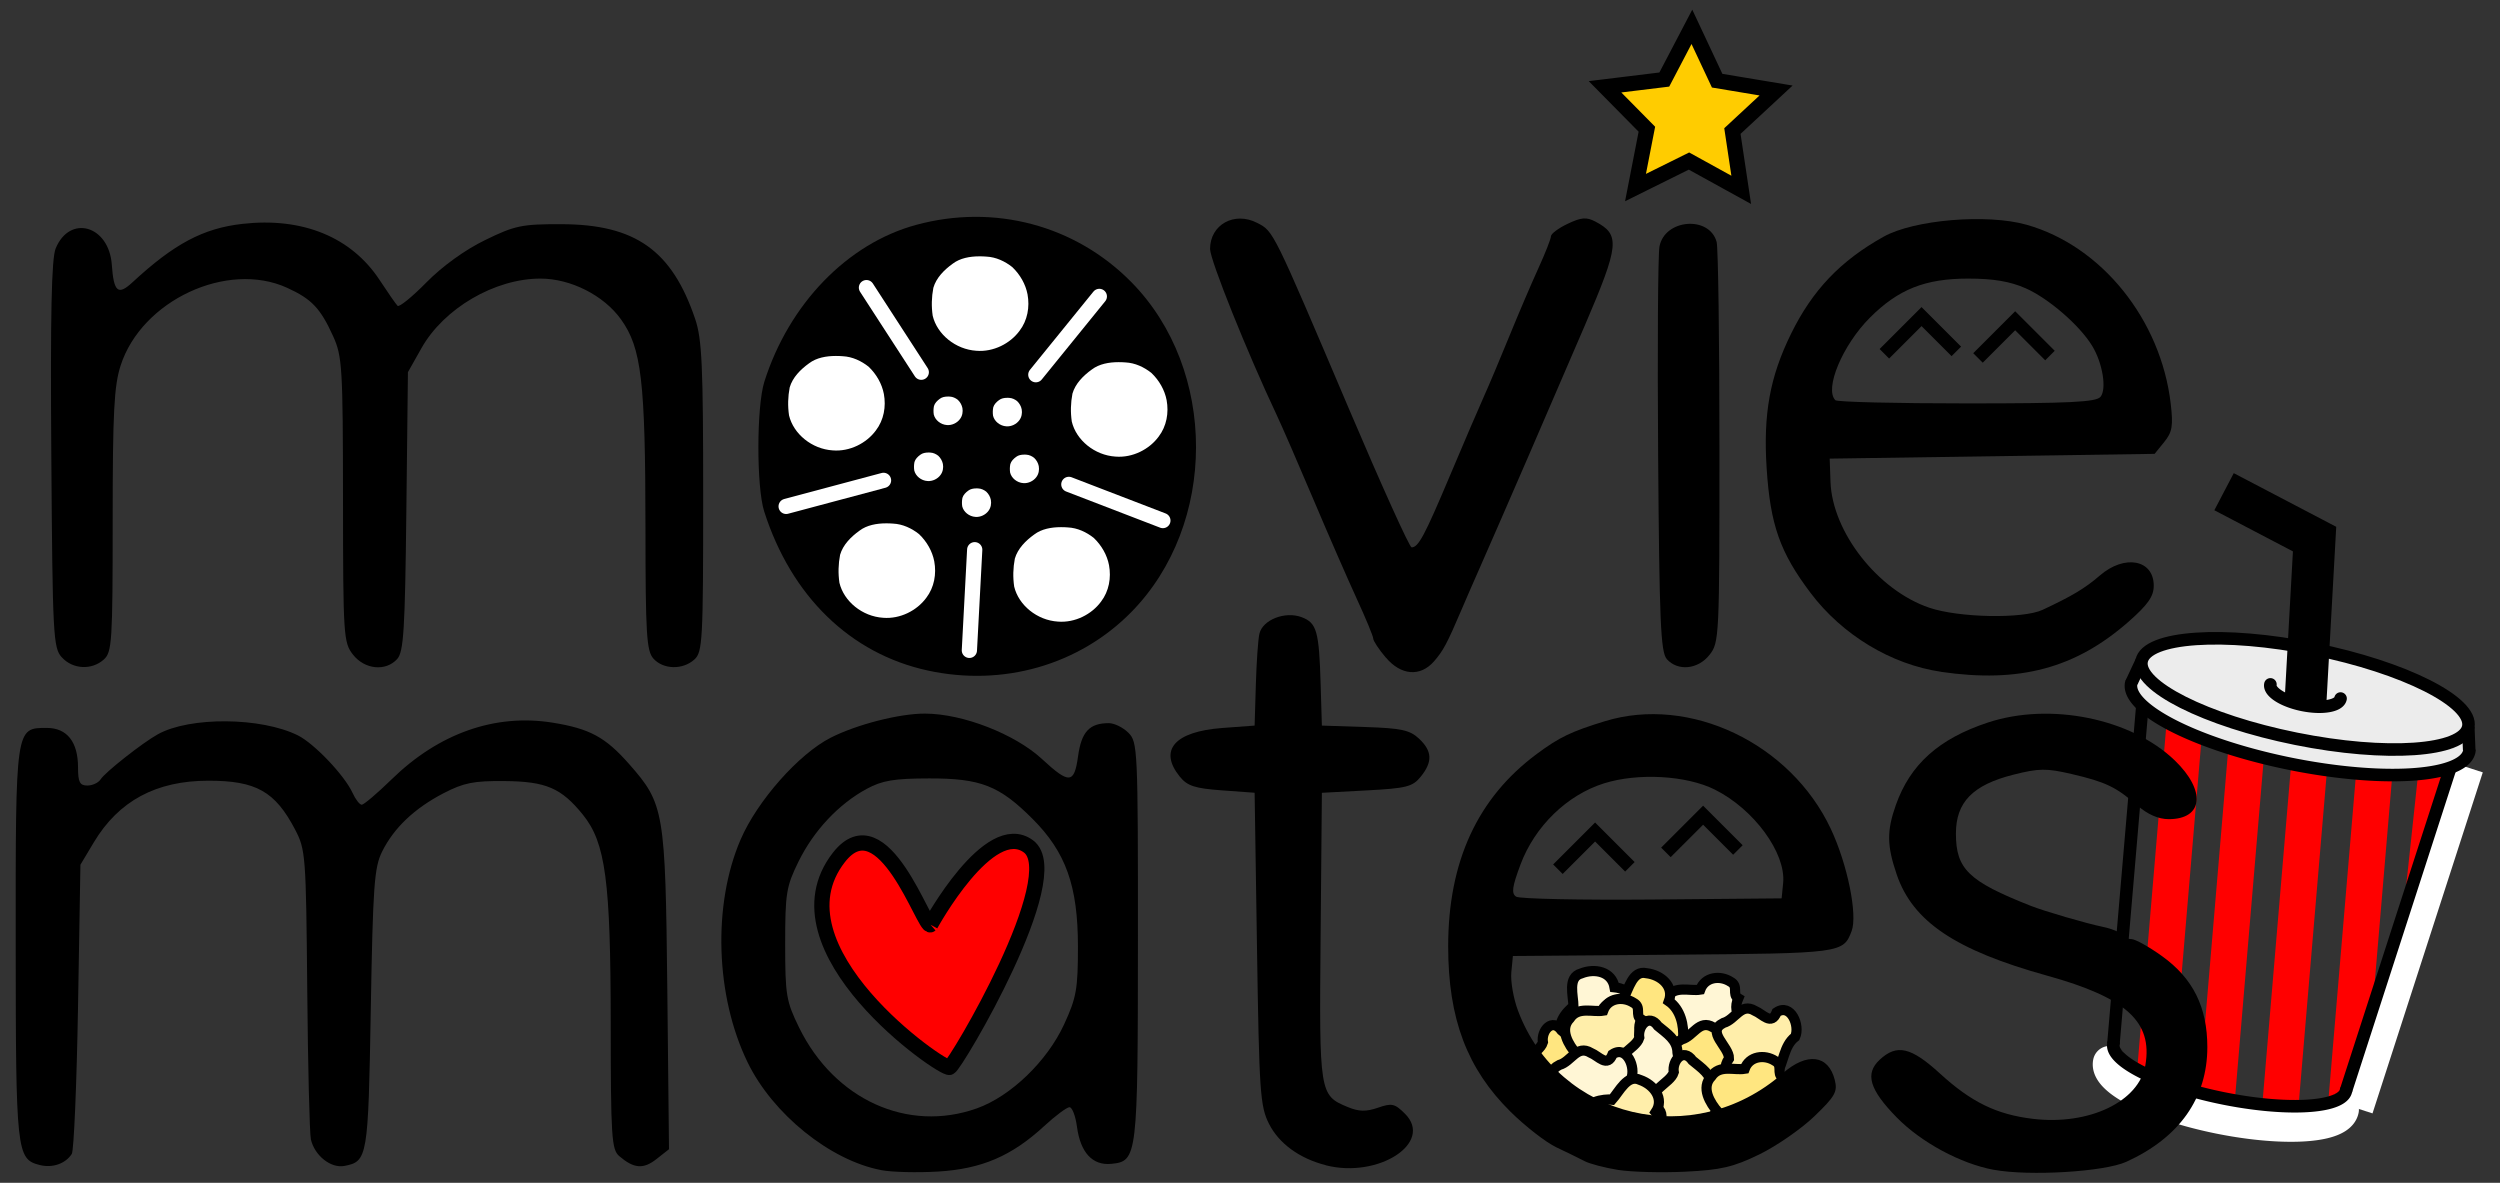 <?xml version="1.0" encoding="UTF-8" standalone="no"?>
<svg
   xmlns:dc="http://purl.org/dc/elements/1.1/"
   xmlns:cc="http://creativecommons.org/ns#"
   xmlns:rdf="http://www.w3.org/1999/02/22-rdf-syntax-ns#"
   xmlns:svg="http://www.w3.org/2000/svg"
   xmlns="http://www.w3.org/2000/svg"
   xmlns:sodipodi="http://sodipodi.sourceforge.net/DTD/sodipodi-0.dtd"
   xmlns:inkscape="http://www.inkscape.org/namespaces/inkscape"
   width="186"
   height="88"
   viewBox="0 0 49.212 23.283"
   version="1.1"
   id="svg1244"
   inkscape:version="1.0.2-2 (e86c870879, 2021-01-15)"
   sodipodi:docname="moviemates_logo_people.svg"
   inkscape:export-filename="C:\Users\orozr016\Desktop\rey\Personal\Projects\MovieMates\moviemates_logo_people.png"
   inkscape:export-xdpi="90"
   inkscape:export-ydpi="90">
  <rect x="0" y="0" width="49.212" height="23.283" fill="#333333" stroke="none"/>
  <defs
     id="defs1238" />
  <sodipodi:namedview
     id="base"
     pagecolor="#ffffff"
     bordercolor="#666666"
     borderopacity="1.0"
     inkscape:pageopacity="0.0"
     inkscape:pageshadow="2"
     inkscape:zoom="3.959798"
     inkscape:cx="91.731198"
     inkscape:cy="41.648649"
     inkscape:document-units="px"
     inkscape:current-layer="layer1"
     inkscape:document-rotation="0"
     showgrid="false"
     fit-margin-top="0"
     fit-margin-left="0"
     fit-margin-right="0"
     fit-margin-bottom="0"
     inkscape:window-width="1920"
     inkscape:window-height="1137"
     inkscape:window-x="3832"
     inkscape:window-y="-8"
     inkscape:window-maximized="1"
     units="px" />
  <g
     inkscape:label="Layer 1"
     inkscape:groupmode="layer"
     id="layer1"
     transform="translate(-94.386,-49.029)">
    <g
       id="g972"
       transform="translate(0.308,0.194)">
      <g
         id="g4386-0"
         transform="matrix(0.808,0.163,-0.163,0.808,-57.121,-120.005)">
        <path
           style="fill:none;stroke:#ff0000;stroke-width:0.865;stroke-linecap:butt;stroke-linejoin:miter;stroke-miterlimit:4;stroke-dasharray:none;stroke-opacity:1"
           d="m 280.939,170.423 0.323,3.477"
           id="path4143-2-7-5" />
        <ellipse
           style="fill:#ececec;fill-opacity:1;stroke:none;stroke-width:0.3;stroke-linecap:round;stroke-miterlimit:4;stroke-dasharray:none;stroke-opacity:1;paint-order:markers fill stroke"
           id="path4119-9-0-4-3"
           cx="277.551"
           cy="170.296"
           rx="4.018"
           ry="1.103" />
        <path
           style="fill:none;stroke:#ff0000;stroke-width:0.865;stroke-linecap:butt;stroke-linejoin:miter;stroke-miterlimit:4;stroke-dasharray:none;stroke-opacity:1"
           d="m 279.348,169.663 1.096,9.527"
           id="path4143-2-2-3-7" />
        <path
           style="fill:none;stroke:#ffffff;stroke-width:0.8;stroke-linecap:butt;stroke-linejoin:miter;stroke-miterlimit:4;stroke-dasharray:none;stroke-opacity:1"
           d="m 281.687,170.826 -0.971,8.504"
           id="path4141-4-5"
           sodipodi:nodetypes="cc" />
        <path
           style="fill:none;stroke:#ff0000;stroke-width:0.865;stroke-linecap:butt;stroke-linejoin:miter;stroke-miterlimit:4;stroke-dasharray:none;stroke-opacity:1"
           d="m 274.776,170.275 1.096,9.527"
           id="path4143-2-0" />
        <path
           style="fill:none;stroke:#ff0000;stroke-width:0.865;stroke-linecap:butt;stroke-linejoin:miter;stroke-miterlimit:4;stroke-dasharray:none;stroke-opacity:1"
           d="m 276.3,170.214 1.096,9.527"
           id="path4143-2-2-2" />
        <path
           style="fill:none;stroke:#ff0000;stroke-width:0.865;stroke-linecap:butt;stroke-linejoin:miter;stroke-miterlimit:4;stroke-dasharray:none;stroke-opacity:1"
           d="m 277.824,170.097 1.096,9.527"
           id="path4143-2-4-2" />
        <path
           style="fill:none;fill-opacity:1;stroke:#ffffff;stroke-width:0.8;stroke-linecap:round;stroke-miterlimit:4;stroke-dasharray:none;stroke-opacity:1;paint-order:markers fill stroke"
           id="path4119-3-8-2"
           sodipodi:type="arc"
           sodipodi:cx="277.55264"
           sodipodi:cy="179.42966"
           sodipodi:rx="2.8322544"
           sodipodi:ry="0.75595242"
           sodipodi:start="0"
           sodipodi:end="3.1415927"
           sodipodi:arc-type="arc"
           sodipodi:open="true"
           d="m 280.385,179.43 a 2.832,0.756 0 0 1 -1.416,0.655 2.832,0.756 0 0 1 -2.832,0 2.832,0.756 0 0 1 -1.416,-0.655" />
        <path
           style="fill:none;stroke:#000000;stroke-width:0.3;stroke-linecap:butt;stroke-linejoin:miter;stroke-miterlimit:4;stroke-dasharray:none;stroke-opacity:1"
           d="m 281.356,170.467 -0.971,8.504"
           id="path4141-1"
           sodipodi:nodetypes="cc" />
        <path
           style="fill:none;stroke:#000000;stroke-width:0.3;stroke-linecap:butt;stroke-linejoin:miter;stroke-miterlimit:4;stroke-dasharray:none;stroke-opacity:1"
           d="m 273.749,170.467 0.971,8.504"
           id="path4143-25" />
        <path
           style="fill:none;fill-opacity:1;stroke:#000000;stroke-width:0.3;stroke-linecap:round;stroke-miterlimit:4;stroke-dasharray:none;stroke-opacity:1;paint-order:markers fill stroke"
           id="path4119-3-0"
           sodipodi:type="arc"
           sodipodi:cx="277.55264"
           sodipodi:cy="178.97173"
           sodipodi:rx="2.8322544"
           sodipodi:ry="0.75595242"
           sodipodi:start="0"
           sodipodi:end="3.1415927"
           sodipodi:arc-type="arc"
           sodipodi:open="true"
           d="m 280.385,178.972 a 2.832,0.756 0 0 1 -1.416,0.655 2.832,0.756 0 0 1 -2.832,0 2.832,0.756 0 0 1 -1.416,-0.655" />
        <path
           style="fill:none;stroke:#000000;stroke-width:0.3;stroke-linecap:butt;stroke-linejoin:miter;stroke-miterlimit:4;stroke-dasharray:none;stroke-opacity:1"
           d="m 273.433,170.446 0.139,-0.571"
           id="path4307-1" />
        <path
           style="fill:none;stroke:#000000;stroke-width:0.3;stroke-linecap:butt;stroke-linejoin:miter;stroke-miterlimit:4;stroke-dasharray:none;stroke-opacity:1"
           d="m 281.669,170.446 -0.139,-0.571"
           id="path4309-2" />
        <g
           id="g4305-8">
          <path
             style="fill:#ececec;fill-opacity:1;stroke:#000000;stroke-width:0.3;stroke-linecap:round;stroke-miterlimit:4;stroke-dasharray:none;stroke-opacity:1;paint-order:markers fill stroke"
             id="path4119-9-3"
             sodipodi:type="arc"
             sodipodi:cx="277.55106"
             sodipodi:cy="170.4456"
             sodipodi:rx="4.1180634"
             sodipodi:ry="1.1341103"
             sodipodi:start="0"
             sodipodi:end="3.1415927"
             sodipodi:arc-type="arc"
             sodipodi:open="true"
             d="m 281.669,170.446 a 4.118,1.134 0 0 1 -2.059,0.982 4.118,1.134 0 0 1 -4.118,0 4.118,1.134 0 0 1 -2.059,-0.982" />
          <ellipse
             style="fill:#ececec;fill-opacity:1;stroke:#000000;stroke-width:0.3;stroke-linecap:round;stroke-miterlimit:4;stroke-dasharray:none;stroke-opacity:1;paint-order:markers fill stroke"
             id="path4119-9-0-9"
             cx="277.551"
             cy="169.875"
             rx="3.979"
             ry="1.092" />
        </g>
        <path
           style="fill:#ececec;fill-opacity:1;stroke:#000000;stroke-width:0.3;stroke-linecap:round;stroke-miterlimit:4;stroke-dasharray:none;stroke-opacity:1;paint-order:markers fill stroke"
           id="path4119-9-0-48-7"
           sodipodi:type="arc"
           sodipodi:cx="277.55106"
           sodipodi:cy="169.81529"
           sodipodi:rx="0.85489148"
           sodipodi:ry="0.32878691"
           sodipodi:start="0"
           sodipodi:end="3.1415927"
           sodipodi:arc-type="arc"
           sodipodi:open="true"
           d="m 278.406,169.815 a 0.855,0.329 0 0 1 -0.427,0.285 0.855,0.329 0 0 1 -0.855,0 0.855,0.329 0 0 1 -0.427,-0.285" />
        <path
           style="fill:none;stroke:#000000;stroke-width:1;stroke-linecap:butt;stroke-linejoin:miter;stroke-miterlimit:4;stroke-dasharray:none;stroke-opacity:1"
           d="m 277.604,170.075 -0.559,-3.87 -2.343,-0.682"
           id="path4366-0"
           sodipodi:nodetypes="ccc" />
      </g>
      <g
         id="g3919"
         transform="translate(-163.488,-43.967)">
        <path
           id="path3553-3-1"
           style="fill:#fff6d5;fill-opacity:1;stroke:#000000;stroke-width:0.2;stroke-linecap:round;stroke-miterlimit:4;stroke-dasharray:none;stroke-opacity:1;paint-order:markers fill stroke"
           d="m 289.871,113.066 c -0.217,0.13 -0.503,0.314 -0.747,0.143 -0.173,-0.275 -0.458,0.078 -0.679,-0.076 -0.347,-0.064 -0.024,-0.446 0.095,-0.518 -0.003,-0.215 -0.12,-0.577 0.149,-0.65 0.269,-0.109 0.606,-0.039 0.659,0.271 0.279,0.029 0.498,0.265 0.615,0.518 0.055,0.099 0.043,0.284 -0.091,0.313 z" />
        <path
           id="path3555-9-0"
           style="fill:#fff6d5;fill-opacity:1;stroke:#000000;stroke-width:0.2;stroke-linecap:round;stroke-miterlimit:4;stroke-dasharray:none;stroke-opacity:1;paint-order:markers fill stroke"
           d="m 290.538,113.812 c -0.15,-0.021 -0.459,-0.119 -0.24,-0.288 -0.021,-0.179 0.131,-0.374 0.215,-0.383 -0.16,-0.186 -0.346,-0.487 -0.135,-0.706 0.16,-0.242 0.451,-0.117 0.657,-0.152 0.09,-0.251 0.391,-0.289 0.597,-0.155 0.164,0.087 0.022,0.249 0.151,0.326 -0.07,0.163 -0.042,0.293 0.062,0.422 -0.047,0.135 -0.074,0.314 -0.151,0.404 -0.221,0.114 -0.492,-0.132 -0.677,0.09 0.007,0.262 -0.204,0.479 -0.479,0.441 z" />
        <path
           id="path3553-9-7-4"
           style="fill:#ffe680;fill-opacity:1;stroke:#000000;stroke-width:0.2;stroke-linecap:round;stroke-miterlimit:4;stroke-dasharray:none;stroke-opacity:1;paint-order:markers fill stroke"
           d="m 290.461,113.489 c -0.252,0.008 -0.592,0.035 -0.724,-0.233 -0.015,-0.325 -0.436,-0.151 -0.554,-0.393 -0.271,-0.227 0.202,-0.399 0.34,-0.407 0.105,-0.189 0.182,-0.56 0.452,-0.497 0.288,0.033 0.551,0.257 0.442,0.553 0.229,0.159 0.303,0.472 0.279,0.748 -10e-4,0.114 -0.105,0.267 -0.235,0.228 z" />
        <path
           id="path3557-9-8-3"
           style="fill:#ffe680;fill-opacity:1;stroke:#000000;stroke-width:0.2;stroke-linecap:round;stroke-miterlimit:4;stroke-dasharray:none;stroke-opacity:1;paint-order:markers fill stroke"
           d="m 291.191,114.514 c -0.243,-0.087 -0.635,-0.231 -0.412,-0.55 0.004,-0.239 -0.464,-0.525 -0.109,-0.701 0.233,-0.064 0.344,-0.404 0.617,-0.239 0.161,0.065 0.326,0.297 0.43,0.03 0.278,-0.186 0.465,0.261 0.364,0.484 -0.229,0.177 -0.219,0.504 -0.372,0.737 -0.102,0.156 -0.322,0.37 -0.518,0.24 z" />
        <path
           id="path3559-2-2-6"
           style="fill:#ffe680;fill-opacity:1;stroke:#000000;stroke-width:0.2;stroke-linecap:round;stroke-miterlimit:4;stroke-dasharray:none;stroke-opacity:1;paint-order:markers fill stroke"
           d="m 287.709,114.663 c -0.198,-0.19 0.166,-0.518 -0.143,-0.669 -0.169,-0.332 0.301,-0.446 0.372,-0.675 -0.037,-0.231 0.187,-0.487 0.367,-0.231 0.176,0.148 0.383,0.271 0.385,0.527 0.026,0.205 0.186,0.267 0.34,0.333 0.11,0.25 -0.335,0.198 -0.316,0.462 -0.1,0.323 -0.512,0.207 -0.768,0.235 -0.079,10e-4 -0.159,0.006 -0.237,0.018 z" />
        <path
           id="path3555-2-5-6"
           style="fill:#ffeeaa;fill-opacity:1;stroke:#000000;stroke-width:0.2;stroke-linecap:round;stroke-miterlimit:4;stroke-dasharray:none;stroke-opacity:1;paint-order:markers fill stroke"
           d="m 288.628,114.226 c -0.15,-0.021 -0.459,-0.119 -0.24,-0.288 -0.021,-0.179 0.131,-0.374 0.215,-0.383 -0.16,-0.186 -0.346,-0.487 -0.135,-0.706 0.16,-0.242 0.451,-0.117 0.657,-0.152 0.09,-0.251 0.391,-0.289 0.597,-0.155 0.164,0.087 0.022,0.249 0.151,0.326 -0.07,0.163 -0.042,0.293 0.062,0.422 -0.047,0.135 -0.074,0.314 -0.151,0.404 -0.221,0.113 -0.492,-0.132 -0.677,0.09 0.007,0.262 -0.204,0.479 -0.479,0.442 z" />
        <path
           id="path3557-1-4-9"
           style="fill:#ffeeaa;fill-opacity:1;stroke:#000000;stroke-width:0.2;stroke-linecap:round;stroke-miterlimit:4;stroke-dasharray:none;stroke-opacity:1;paint-order:markers fill stroke"
           d="m 292.013,114.189 c -0.243,-0.087 -0.635,-0.231 -0.412,-0.55 0.004,-0.239 -0.464,-0.525 -0.109,-0.701 0.233,-0.064 0.344,-0.404 0.617,-0.239 0.161,0.066 0.326,0.297 0.43,0.03 0.278,-0.186 0.465,0.261 0.364,0.484 -0.229,0.177 -0.219,0.504 -0.372,0.737 -0.102,0.156 -0.322,0.37 -0.519,0.24 z" />
        <path
           id="path3559-8-9"
           style="fill:#fff6d5;fill-opacity:1;stroke:#000000;stroke-width:0.2;stroke-linecap:round;stroke-miterlimit:4;stroke-dasharray:none;stroke-opacity:1;paint-order:markers fill stroke"
           d="m 289.606,114.574 c -0.198,-0.19 0.166,-0.518 -0.143,-0.669 -0.169,-0.332 0.301,-0.446 0.372,-0.675 -0.037,-0.231 0.188,-0.487 0.367,-0.231 0.176,0.148 0.383,0.271 0.385,0.527 0.026,0.205 0.186,0.267 0.34,0.333 0.109,0.25 -0.335,0.198 -0.316,0.462 -0.1,0.323 -0.512,0.208 -0.768,0.235 -0.079,10e-4 -0.159,0.006 -0.237,0.018 z" />
        <path
           id="path3559-3-4-6"
           style="fill:#ffeeaa;fill-opacity:1;stroke:#000000;stroke-width:0.2;stroke-linecap:round;stroke-miterlimit:4;stroke-dasharray:none;stroke-opacity:1;paint-order:markers fill stroke"
           d="m 290.285,115.253 c -0.198,-0.19 0.166,-0.518 -0.143,-0.669 -0.169,-0.332 0.301,-0.446 0.372,-0.675 -0.037,-0.231 0.187,-0.487 0.367,-0.231 0.176,0.148 0.383,0.271 0.385,0.527 0.026,0.205 0.186,0.267 0.34,0.333 0.109,0.25 -0.335,0.198 -0.316,0.462 -0.1,0.323 -0.512,0.207 -0.768,0.235 -0.079,10e-4 -0.159,0.006 -0.237,0.018 z" />
        <path
           id="path3557-2-8"
           style="fill:#fff6d5;fill-opacity:1;stroke:#000000;stroke-width:0.2;stroke-linecap:round;stroke-miterlimit:4;stroke-dasharray:none;stroke-opacity:1;paint-order:markers fill stroke"
           d="m 288.783,115.016 c -0.243,-0.087 -0.635,-0.231 -0.412,-0.55 0.004,-0.239 -0.464,-0.525 -0.109,-0.701 0.233,-0.064 0.344,-0.404 0.617,-0.239 0.161,0.065 0.326,0.297 0.43,0.03 0.278,-0.186 0.465,0.261 0.364,0.484 -0.229,0.177 -0.219,0.504 -0.372,0.737 -0.102,0.156 -0.322,0.37 -0.519,0.24 z" />
        <path
           id="path3553-0-3-2"
           style="fill:#ffeeaa;fill-opacity:1;stroke:#000000;stroke-width:0.2;stroke-linecap:round;stroke-miterlimit:4;stroke-dasharray:none;stroke-opacity:1;paint-order:markers fill stroke"
           d="m 289.985,115.657 c -0.247,-0.046 -0.585,-0.092 -0.655,-0.382 0.057,-0.321 -0.392,-0.24 -0.453,-0.502 -0.214,-0.281 0.285,-0.345 0.422,-0.325 0.145,-0.162 0.3,-0.507 0.551,-0.388 0.273,0.094 0.483,0.37 0.308,0.634 0.189,0.205 0.192,0.527 0.107,0.791 -0.027,0.111 -0.161,0.238 -0.279,0.172 z" />
        <path
           id="path3555-6-3-3"
           style="fill:#ffe680;fill-opacity:1;stroke:#000000;stroke-width:0.2;stroke-linecap:round;stroke-miterlimit:4;stroke-dasharray:none;stroke-opacity:1;paint-order:markers fill stroke"
           d="m 291.413,115.37 c -0.15,-0.021 -0.459,-0.119 -0.24,-0.288 -0.021,-0.179 0.131,-0.374 0.215,-0.383 -0.16,-0.186 -0.346,-0.487 -0.135,-0.706 0.16,-0.242 0.451,-0.117 0.657,-0.152 0.09,-0.251 0.391,-0.289 0.597,-0.155 0.164,0.087 0.022,0.249 0.151,0.326 -0.07,0.163 -0.042,0.293 0.062,0.422 -0.047,0.135 -0.074,0.314 -0.151,0.404 -0.221,0.114 -0.492,-0.132 -0.677,0.09 0.007,0.262 -0.204,0.479 -0.479,0.442 z" />
      </g>
      <path
         style="fill:none;stroke:#000000;stroke-width:0.265px;stroke-linecap:butt;stroke-linejoin:miter;stroke-opacity:1"
         d="m 131.171,55.799 0.732,-0.732 0.685,0.685"
         id="path3921" />
      <path
         style="fill:none;stroke:#000000;stroke-width:0.265px;stroke-linecap:butt;stroke-linejoin:miter;stroke-opacity:1"
         d="m 133.014,55.881 0.732,-0.732 0.685,0.685"
         id="path3921-9" />
      <path
         style="fill:none;stroke:#000000;stroke-width:0.265px;stroke-linecap:butt;stroke-linejoin:miter;stroke-opacity:1"
         d="m 124.745,65.945 0.732,-0.732 0.685,0.685"
         id="path3921-2" />
      <path
         style="fill:none;stroke:#000000;stroke-width:0.265px;stroke-linecap:butt;stroke-linejoin:miter;stroke-opacity:1"
         d="m 126.871,65.614 0.732,-0.732 0.685,0.685"
         id="path3921-3" />
      <g
         id="g2909-4-6"
         transform="translate(-163.346,17.712)">
        <path
           style="fill:#000000;stroke:none;stroke-width:2.54;stroke-dasharray:2.54, 5.08;paint-order:markers fill stroke"
           d="m 258.641,44.063 c -0.17,-0.187 -0.182,-0.415 -0.207,-3.989 -0.02,-2.768 0.004,-3.863 0.086,-4.061 0.28,-0.675 1.05,-0.451 1.105,0.321 0.038,0.539 0.122,0.61 0.406,0.347 0.82,-0.759 1.391,-1.063 2.163,-1.151 1.185,-0.135 2.147,0.259 2.704,1.107 0.162,0.247 0.32,0.474 0.352,0.506 0.032,0.032 0.288,-0.176 0.569,-0.462 0.314,-0.319 0.76,-0.641 1.156,-0.833 0.586,-0.286 0.721,-0.314 1.499,-0.312 1.457,0.003 2.178,0.515 2.635,1.868 0.134,0.396 0.157,0.921 0.157,3.505 0,2.825 -0.012,3.051 -0.173,3.196 -0.228,0.207 -0.61,0.199 -0.805,-0.016 -0.137,-0.151 -0.157,-0.474 -0.158,-2.575 -0.002,-2.9 -0.078,-3.542 -0.483,-4.106 -0.339,-0.472 -0.99,-0.801 -1.585,-0.801 -0.899,0 -1.901,0.586 -2.342,1.37 l -0.266,0.472 -0.031,2.74 c -0.026,2.332 -0.053,2.765 -0.18,2.906 -0.224,0.249 -0.638,0.209 -0.869,-0.084 -0.188,-0.239 -0.196,-0.361 -0.198,-3.047 -0.002,-2.609 -0.015,-2.827 -0.194,-3.222 -0.251,-0.552 -0.423,-0.734 -0.907,-0.954 -1.178,-0.537 -2.863,0.25 -3.276,1.529 -0.13,0.403 -0.157,0.92 -0.157,3.058 0,2.373 -0.013,2.585 -0.173,2.729 -0.238,0.215 -0.613,0.196 -0.828,-0.042 z"
           id="path2121-0-5-8-1-3" />
        <path
           style="fill:#000000;stroke:none;stroke-width:2.54;stroke-dasharray:2.54, 5.08;paint-order:markers fill stroke"
           d="m 284.701,44.065 c -0.135,-0.16 -0.245,-0.327 -0.245,-0.371 0,-0.044 -0.144,-0.392 -0.319,-0.772 -0.175,-0.381 -0.562,-1.266 -0.859,-1.968 -0.297,-0.702 -0.621,-1.446 -0.719,-1.654 -0.581,-1.23 -1.315,-3.058 -1.315,-3.276 0,-0.48 0.479,-0.745 0.928,-0.513 0.324,0.167 0.303,0.126 1.81,3.67 0.635,1.494 1.188,2.717 1.229,2.717 0.134,0 0.254,-0.224 0.757,-1.417 0.274,-0.65 0.575,-1.351 0.669,-1.559 0.094,-0.208 0.318,-0.739 0.498,-1.181 0.18,-0.442 0.438,-1.045 0.573,-1.34 0.135,-0.296 0.246,-0.578 0.246,-0.627 0,-0.049 0.148,-0.16 0.33,-0.246 0.267,-0.127 0.37,-0.135 0.543,-0.044 0.494,0.26 0.475,0.456 -0.203,2.039 -0.55,1.285 -1.69,3.916 -2.087,4.814 -0.112,0.253 -0.267,0.608 -0.344,0.79 -0.285,0.668 -0.36,0.807 -0.542,1.016 -0.27,0.308 -0.65,0.277 -0.948,-0.078 z"
           id="path2125-6-2-0-0-3" />
        <path
           style="fill:#000000;stroke:none;stroke-width:2.54;stroke-dasharray:2.54, 5.08;paint-order:markers fill stroke"
           d="m 290.234,44.095 c -0.12,-0.135 -0.146,-0.747 -0.17,-3.989 -0.015,-2.106 -0.004,-3.964 0.026,-4.128 0.1,-0.545 0.985,-0.617 1.126,-0.091 0.03,0.111 0.055,1.928 0.055,4.039 10e-4,3.741 -0.004,3.844 -0.195,4.087 -0.227,0.289 -0.626,0.328 -0.844,0.082 z"
           id="path2127-7-8-8-8-5" />
        <path
           style="fill:#000000;stroke:none;stroke-width:2.54;stroke-dasharray:2.54, 5.08;paint-order:markers fill stroke"
           d="m 295.633,44.347 c -0.982,-0.144 -1.944,-0.725 -2.568,-1.552 -0.602,-0.798 -0.793,-1.339 -0.865,-2.455 -0.069,-1.069 0.064,-1.799 0.48,-2.646 0.422,-0.86 0.974,-1.439 1.823,-1.912 0.6,-0.335 2.036,-0.455 2.814,-0.235 1.475,0.416 2.643,1.866 2.837,3.521 0.051,0.439 0.031,0.56 -0.128,0.756 l -0.189,0.233 -3.198,0.047 -3.198,0.047 0.016,0.456 c 0.035,0.989 0.931,2.134 1.942,2.478 0.583,0.199 1.846,0.223 2.232,0.043 0.582,-0.272 0.836,-0.424 1.129,-0.677 0.488,-0.421 1.06,-0.312 1.06,0.201 0,0.211 -0.113,0.372 -0.496,0.709 -1.045,0.918 -2.149,1.213 -3.692,0.987 z m 3.138,-5.411 c 0.127,-0.153 0.043,-0.668 -0.164,-1.006 -0.248,-0.406 -0.858,-0.933 -1.308,-1.132 -0.306,-0.135 -0.634,-0.191 -1.133,-0.191 -0.846,0 -1.374,0.21 -1.933,0.769 -0.539,0.539 -0.901,1.404 -0.68,1.625 0.035,0.035 1.199,0.063 2.587,0.063 2.01,0 2.546,-0.026 2.63,-0.128 z"
           id="path2131-5-2-3-0-2" />
        <g
           id="g2881-7-99">
          <path
             sodipodi:type="star"
             style="fill:#ff00ff;fill-opacity:1;stroke:none;stroke-width:1.932;stroke-dasharray:1.932, 3.863;paint-order:markers fill stroke"
             id="path2464-2-2-4-5-11"
             sodipodi:sides="5"
             sodipodi:cx="176.2056"
             sodipodi:cy="11.677674"
             sodipodi:r1="0.75495172"
             sodipodi:r2="0.37747583"
             sodipodi:arg1="0.96433675"
             sodipodi:arg2="1.5926553"
             inkscape:flatsided="false"
             inkscape:rounded="0"
             inkscape:randomized="0"
             inkscape:transform-center-x="0.0066963768"
             inkscape:transform-center-y="0.088384976"
             transform="matrix(1.064,-0.773,0.773,1.064,80.188,163.787)"
             d="m 176.636,12.298 -0.439,-0.243 -0.449,0.224 0.096,-0.492 -0.351,-0.358 0.498,-0.061 0.232,-0.445 0.212,0.454 0.494,0.083 -0.367,0.342 z" />
          <path
             sodipodi:type="star"
             style="fill:#0000ff;fill-opacity:1;stroke:none;stroke-width:2.54;stroke-dasharray:2.54, 5.08;paint-order:markers fill stroke"
             id="path2464-2-87-2-4"
             sodipodi:sides="5"
             sodipodi:cx="276.65277"
             sodipodi:cy="40.025887"
             sodipodi:r1="2.9270358"
             sodipodi:r2="1.4635178"
             sodipodi:arg1="0.96433675"
             sodipodi:arg2="1.5926553"
             inkscape:flatsided="false"
             inkscape:rounded="0"
             inkscape:randomized="0"
             inkscape:transform-center-x="-0.01977789"
             inkscape:transform-center-y="-0.26063762"
             d="m 278.321,42.431 -1.7,-0.942 -1.74,0.867 0.37,-1.908 -1.362,-1.387 1.929,-0.237 0.898,-1.724 0.822,1.761 1.917,0.321 -1.421,1.326 z" />
          <path
             sodipodi:type="star"
             style="fill:#00ff00;fill-opacity:1;stroke:none;stroke-width:2.54;stroke-dasharray:2.54, 5.08;paint-order:markers fill stroke"
             id="path2464-2-8-0-4-7"
             sodipodi:sides="5"
             sodipodi:cx="276.65277"
             sodipodi:cy="40.02589"
             sodipodi:r1="3.8367586"
             sodipodi:r2="1.9183791"
             sodipodi:arg1="0.96433675"
             sodipodi:arg2="1.5926553"
             inkscape:flatsided="false"
             inkscape:rounded="0"
             inkscape:randomized="0"
             inkscape:transform-center-x="-0.025929909"
             inkscape:transform-center-y="-0.34164295"
             d="m 278.84,43.178 -2.229,-1.235 -2.281,1.136 0.485,-2.501 -1.785,-1.818 2.529,-0.311 1.177,-2.26 1.077,2.309 2.513,0.421 -1.863,1.738 z" />
          <path
             style="fill:#000000;fill-opacity:1;stroke:none;stroke-width:2.54;stroke-dasharray:2.54, 5.08;paint-order:markers fill stroke"
             d="m 276.619,36.077 c -0.696,0.001 -1.424,0.142 -1.971,0.599 -0.639,0.508 -1.231,1.164 -1.441,1.971 -0.13,0.752 -0.152,1.529 -0.049,2.286 0.327,1.514 1.692,2.753 3.248,2.862 1.264,0.111 2.504,-0.588 3.197,-1.627 0.598,-0.862 0.764,-1.959 0.594,-2.981 -0.144,-0.831 -0.552,-1.619 -1.133,-2.228 -0.536,-0.469 -1.207,-0.821 -1.929,-0.86 -0.171,-0.016 -0.344,-0.022 -0.516,-0.021 z"
             id="path2362-4-5-5" />
          <path
             style="fill:#000000;stroke:none;stroke-width:2.54;stroke-dasharray:2.54, 5.08;paint-order:markers fill stroke"
             d="m 275.687,44.322 c -1.524,-0.331 -2.687,-1.462 -3.22,-3.131 -0.154,-0.482 -0.152,-2.063 0.003,-2.554 0.485,-1.531 1.635,-2.72 2.987,-3.087 1.54,-0.419 3.134,0.005 4.239,1.128 1.697,1.724 1.695,4.769 -0.004,6.495 -1.025,1.041 -2.523,1.471 -4.006,1.149 z m 2.042,-1.252 c 1.955,-0.817 2.625,-3.289 1.407,-5.193 -0.326,-0.51 -0.588,-0.734 -1.249,-1.069 -0.543,-0.275 -1.837,-0.286 -2.42,-0.02 -0.579,0.264 -1.211,0.859 -1.529,1.439 -0.245,0.447 -0.282,0.62 -0.315,1.477 -0.032,0.834 -0.007,1.051 0.176,1.54 0.607,1.623 2.41,2.461 3.929,1.826 z"
             id="path2123-1-4-5-0-5" />
          <path
             style="fill:#ffffff;fill-opacity:1;stroke:none;stroke-width:2.54;stroke-dasharray:2.54, 5.08;paint-order:markers fill stroke"
             d="m 276.702,36.169 c -0.184,2.94e-4 -0.378,0.034 -0.523,0.144 -0.17,0.122 -0.326,0.28 -0.382,0.475 -0.035,0.181 -0.04,0.368 -0.013,0.551 0.087,0.365 0.449,0.663 0.861,0.689 0.335,0.027 0.664,-0.142 0.848,-0.392 0.159,-0.208 0.203,-0.472 0.158,-0.718 -0.038,-0.2 -0.146,-0.39 -0.3,-0.537 -0.142,-0.113 -0.32,-0.198 -0.512,-0.207 -0.045,-0.004 -0.091,-0.005 -0.137,-0.005 z"
             id="path2362-9-1-7-9" />
          <path
             style="fill:#ffffff;fill-opacity:1;stroke:none;stroke-width:2.54;stroke-dasharray:2.54, 5.08;paint-order:markers fill stroke"
             d="m 273.874,38.13 c -0.184,2.95e-4 -0.378,0.034 -0.523,0.144 -0.17,0.122 -0.326,0.28 -0.382,0.475 -0.035,0.181 -0.04,0.368 -0.013,0.551 0.087,0.365 0.449,0.663 0.861,0.689 0.335,0.027 0.664,-0.142 0.848,-0.392 0.159,-0.208 0.203,-0.472 0.158,-0.718 -0.038,-0.2 -0.146,-0.39 -0.3,-0.537 -0.142,-0.113 -0.32,-0.198 -0.512,-0.207 -0.045,-0.004 -0.091,-0.005 -0.137,-0.005 z"
             id="path2362-9-5-0-8-4" />
          <path
             style="fill:#ffffff;fill-opacity:1;stroke:none;stroke-width:2.54;stroke-dasharray:2.54, 5.08;paint-order:markers fill stroke"
             d="m 279.44,38.252 c -0.184,2.94e-4 -0.378,0.034 -0.523,0.144 -0.17,0.122 -0.326,0.28 -0.382,0.475 -0.035,0.181 -0.04,0.368 -0.013,0.551 0.087,0.365 0.449,0.663 0.861,0.689 0.335,0.027 0.664,-0.142 0.848,-0.392 0.159,-0.208 0.203,-0.472 0.158,-0.718 -0.038,-0.2 -0.146,-0.39 -0.3,-0.537 -0.142,-0.113 -0.32,-0.198 -0.512,-0.207 -0.045,-0.004 -0.091,-0.005 -0.137,-0.005 z"
             id="path2362-9-0-8-4-5" />
          <path
             style="fill:#ffffff;fill-opacity:1;stroke:none;stroke-width:2.54;stroke-dasharray:2.54, 5.08;paint-order:markers fill stroke"
             d="m 278.306,41.5 c -0.184,2.94e-4 -0.378,0.034 -0.523,0.144 -0.17,0.122 -0.326,0.28 -0.382,0.475 -0.035,0.181 -0.04,0.368 -0.013,0.551 0.087,0.365 0.449,0.663 0.861,0.689 0.335,0.027 0.664,-0.142 0.848,-0.392 0.159,-0.208 0.203,-0.472 0.158,-0.718 -0.038,-0.2 -0.146,-0.39 -0.3,-0.537 -0.142,-0.113 -0.32,-0.198 -0.512,-0.207 -0.045,-0.004 -0.091,-0.005 -0.137,-0.005 z"
             id="path2362-9-4-1-0-9" />
          <path
             style="fill:#ffffff;fill-opacity:1;stroke:none;stroke-width:2.54;stroke-dasharray:2.54, 5.08;paint-order:markers fill stroke"
             d="m 274.866,41.425 c -0.184,2.94e-4 -0.378,0.034 -0.523,0.144 -0.17,0.122 -0.326,0.28 -0.382,0.475 -0.035,0.181 -0.04,0.368 -0.013,0.551 0.087,0.365 0.449,0.663 0.861,0.689 0.335,0.027 0.664,-0.142 0.848,-0.392 0.159,-0.208 0.203,-0.472 0.158,-0.718 -0.038,-0.2 -0.146,-0.39 -0.3,-0.537 -0.142,-0.113 -0.32,-0.198 -0.512,-0.207 -0.045,-0.004 -0.091,-0.005 -0.137,-0.005 z"
             id="path2362-9-8-3-6-2" />
          <path
             style="fill:#ffffff;fill-opacity:1;stroke:none;stroke-width:2.54;stroke-dasharray:2.54, 5.08;paint-order:markers fill stroke"
             d="m 277.249,38.954 c -0.056,8.9e-5 -0.114,0.01 -0.158,0.044 -0.051,0.037 -0.099,0.085 -0.115,0.143 -0.011,0.055 -0.012,0.111 -0.004,0.166 0.026,0.11 0.136,0.2 0.26,0.208 0.101,0.008 0.201,-0.043 0.256,-0.118 0.048,-0.063 0.061,-0.143 0.048,-0.217 -0.012,-0.06 -0.044,-0.118 -0.091,-0.162 -0.043,-0.034 -0.097,-0.06 -0.155,-0.063 -0.014,-0.001 -0.028,-0.002 -0.041,-0.002 z"
             id="path2362-9-08-0-3-02" />
          <path
             style="fill:#ffffff;fill-opacity:1;stroke:none;stroke-width:2.54;stroke-dasharray:2.54, 5.08;paint-order:markers fill stroke"
             d="m 277.585,40.072 c -0.056,8.9e-5 -0.114,0.01 -0.158,0.044 -0.051,0.037 -0.099,0.085 -0.115,0.143 -0.011,0.055 -0.012,0.111 -0.004,0.166 0.026,0.11 0.136,0.2 0.26,0.208 0.101,0.008 0.201,-0.043 0.256,-0.118 0.048,-0.063 0.061,-0.143 0.048,-0.217 -0.012,-0.06 -0.044,-0.118 -0.091,-0.162 -0.043,-0.034 -0.097,-0.06 -0.155,-0.063 -0.014,-0.001 -0.028,-0.002 -0.041,-0.002 z"
             id="path2362-9-08-7-5-8-7" />
          <path
             style="fill:#ffffff;fill-opacity:1;stroke:none;stroke-width:2.54;stroke-dasharray:2.54, 5.08;paint-order:markers fill stroke"
             d="m 276.642,40.737 c -0.056,8.9e-5 -0.114,0.01 -0.158,0.044 -0.051,0.037 -0.099,0.085 -0.115,0.143 -0.011,0.055 -0.012,0.111 -0.004,0.166 0.026,0.11 0.136,0.2 0.26,0.208 0.101,0.008 0.201,-0.043 0.256,-0.118 0.048,-0.063 0.061,-0.143 0.048,-0.217 -0.012,-0.06 -0.044,-0.118 -0.091,-0.162 -0.043,-0.034 -0.097,-0.06 -0.155,-0.063 -0.014,-0.001 -0.028,-0.002 -0.041,-0.002 z"
             id="path2362-9-08-5-5-6-01" />
          <path
             style="fill:#ffffff;fill-opacity:1;stroke:none;stroke-width:2.54;stroke-dasharray:2.54, 5.08;paint-order:markers fill stroke"
             d="m 275.698,40.031 c -0.056,8.9e-5 -0.114,0.01 -0.158,0.044 -0.051,0.037 -0.099,0.085 -0.115,0.143 -0.011,0.055 -0.012,0.111 -0.004,0.166 0.026,0.11 0.136,0.2 0.26,0.208 0.101,0.008 0.201,-0.043 0.256,-0.118 0.048,-0.063 0.061,-0.143 0.048,-0.217 -0.012,-0.06 -0.044,-0.118 -0.091,-0.162 -0.043,-0.034 -0.097,-0.06 -0.155,-0.063 -0.014,-0.001 -0.028,-0.002 -0.041,-0.002 z"
             id="path2362-9-08-2-0-4-4" />
          <path
             style="fill:#ffffff;fill-opacity:1;stroke:none;stroke-width:2.54;stroke-dasharray:2.54, 5.08;paint-order:markers fill stroke"
             d="m 276.082,38.929 c -0.056,8.9e-5 -0.114,0.01 -0.158,0.044 -0.051,0.037 -0.099,0.085 -0.115,0.143 -0.011,0.055 -0.012,0.111 -0.004,0.166 0.026,0.11 0.136,0.2 0.26,0.208 0.101,0.008 0.201,-0.043 0.256,-0.118 0.048,-0.063 0.061,-0.143 0.048,-0.217 -0.012,-0.06 -0.044,-0.118 -0.091,-0.162 -0.043,-0.034 -0.097,-0.06 -0.155,-0.063 -0.014,-0.001 -0.028,-0.002 -0.041,-0.002 z"
             id="path2362-9-08-3-2-9-03" />
          <path
             style="fill:none;stroke:#ffffff;stroke-width:0.3;stroke-linecap:round;stroke-linejoin:miter;stroke-miterlimit:4;stroke-dasharray:none;stroke-opacity:1"
             d="m 277.814,38.499 1.25,-1.541"
             id="path2573-4-4-1"
             sodipodi:nodetypes="cc" />
          <path
             style="fill:none;stroke:#ffffff;stroke-width:0.3;stroke-linecap:round;stroke-linejoin:miter;stroke-miterlimit:4;stroke-dasharray:none;stroke-opacity:1"
             d="m 275.559,38.45 -1.079,-1.665"
             id="path2573-2-0-7-7"
             sodipodi:nodetypes="cc" />
          <path
             style="fill:none;stroke:#ffffff;stroke-width:0.3;stroke-linecap:round;stroke-linejoin:miter;stroke-miterlimit:4;stroke-dasharray:none;stroke-opacity:1"
             d="m 274.816,40.579 -1.917,0.512"
             id="path2573-2-1-5-5-7"
             sodipodi:nodetypes="cc" />
          <path
             style="fill:none;stroke:#ffffff;stroke-width:0.3;stroke-linecap:round;stroke-linejoin:miter;stroke-miterlimit:4;stroke-dasharray:none;stroke-opacity:1"
             d="m 276.611,41.944 -0.105,1.981"
             id="path2573-2-1-7-2-3-0"
             sodipodi:nodetypes="cc" />
          <path
             style="fill:none;stroke:#ffffff;stroke-width:0.3;stroke-linecap:round;stroke-linejoin:miter;stroke-miterlimit:4;stroke-dasharray:none;stroke-opacity:1"
             d="m 278.464,40.658 1.851,0.712"
             id="path2573-2-1-7-9-7-0-0"
             sodipodi:nodetypes="cc" />
        </g>
      </g>
      <g
         id="g2918-6-01"
         transform="translate(-164.028,16.654)">
        <g
           id="g2260-2-7-1-2"
           transform="translate(127.22,-24.648)">
          <path
             style="fill:#000000;stroke:none;stroke-width:2.54;stroke-dasharray:2.54, 5.08;paint-order:markers fill stroke"
             d="m 131.667,79.762 c -0.456,-0.116 -0.47,-0.253 -0.472,-4.354 -0.002,-4.282 -0.006,-4.25 0.613,-4.25 0.397,0 0.614,0.275 0.614,0.777 0,0.291 0.034,0.357 0.184,0.357 0.101,0 0.218,-0.055 0.26,-0.121 0.086,-0.138 0.824,-0.72 1.127,-0.888 0.63,-0.35 2.033,-0.338 2.757,0.022 0.324,0.162 0.92,0.789 1.077,1.134 0.058,0.127 0.139,0.231 0.18,0.231 0.041,0 0.306,-0.225 0.588,-0.5 0.929,-0.907 2.038,-1.297 3.167,-1.116 0.733,0.118 1.041,0.285 1.508,0.815 0.692,0.786 0.714,0.918 0.752,4.451 l 0.033,3.131 -0.248,0.195 c -0.258,0.203 -0.444,0.187 -0.732,-0.06 -0.15,-0.128 -0.166,-0.378 -0.167,-2.608 -0.002,-2.813 -0.101,-3.559 -0.548,-4.112 -0.426,-0.526 -0.725,-0.655 -1.544,-0.662 -0.603,-0.006 -0.802,0.034 -1.196,0.238 -0.576,0.299 -0.979,0.682 -1.212,1.15 -0.155,0.312 -0.181,0.673 -0.223,3.103 -0.05,2.923 -0.063,2.997 -0.519,3.085 -0.267,0.051 -0.587,-0.203 -0.66,-0.522 -0.026,-0.115 -0.059,-1.443 -0.072,-2.95 -0.024,-2.651 -0.032,-2.754 -0.241,-3.153 -0.393,-0.748 -0.766,-0.958 -1.704,-0.958 -1.029,0 -1.767,0.397 -2.256,1.213 l -0.264,0.441 -0.047,2.788 c -0.026,1.533 -0.082,2.841 -0.123,2.905 -0.125,0.193 -0.381,0.282 -0.632,0.218 z"
             id="path2133-7-6-4-4-33" />
          <path
             style="fill:#000000;stroke:none;stroke-width:2.54;stroke-dasharray:2.54, 5.08;paint-order:markers fill stroke"
             d="m 148.231,79.862 c -1.004,-0.191 -2.135,-1.104 -2.629,-2.122 -0.634,-1.306 -0.69,-3.102 -0.137,-4.385 0.329,-0.763 1.145,-1.685 1.774,-2.005 0.514,-0.261 1.354,-0.476 1.857,-0.474 0.741,0.002 1.769,0.402 2.301,0.894 0.537,0.497 0.635,0.49 0.71,-0.052 0.067,-0.485 0.223,-0.654 0.607,-0.654 0.107,0 0.28,0.085 0.384,0.189 0.183,0.183 0.189,0.314 0.188,4.087 -0.002,4.275 -0.01,4.348 -0.525,4.399 -0.369,0.036 -0.607,-0.221 -0.675,-0.73 -0.028,-0.212 -0.095,-0.385 -0.147,-0.385 -0.052,0 -0.277,0.167 -0.499,0.372 -0.641,0.591 -1.231,0.843 -2.089,0.895 -0.408,0.024 -0.911,0.012 -1.119,-0.028 z m 1.884,-1.215 c 0.665,-0.237 1.381,-0.925 1.716,-1.65 0.245,-0.531 0.274,-0.696 0.274,-1.539 -2.7e-4,-1.189 -0.237,-1.853 -0.894,-2.51 -0.655,-0.655 -1.021,-0.798 -2.035,-0.796 -0.689,0.001 -0.922,0.04 -1.228,0.205 -0.552,0.298 -1.044,0.822 -1.343,1.431 -0.242,0.492 -0.263,0.625 -0.263,1.622 0,1.009 0.02,1.127 0.275,1.648 0.695,1.417 2.139,2.073 3.498,1.589 z"
             id="path2135-9-3-3-6-66" />
          <path
             style="fill:#000000;stroke:none;stroke-width:2.54;stroke-dasharray:2.54, 5.08;paint-order:markers fill stroke"
             d="m 156.985,79.766 c -0.519,-0.132 -0.923,-0.427 -1.119,-0.815 -0.174,-0.346 -0.193,-0.618 -0.236,-3.446 l -0.047,-3.071 -0.646,-0.047 c -0.532,-0.039 -0.678,-0.087 -0.827,-0.27 -0.422,-0.522 -0.102,-0.888 0.837,-0.958 l 0.636,-0.047 0.024,-0.803 c 0.013,-0.442 0.044,-0.893 0.07,-1.004 0.063,-0.276 0.507,-0.45 0.832,-0.327 0.298,0.113 0.343,0.272 0.374,1.331 l 0.024,0.803 0.849,0.028 c 0.713,0.023 0.883,0.06 1.063,0.229 0.262,0.246 0.271,0.455 0.034,0.749 -0.16,0.198 -0.28,0.228 -1.063,0.27 l -0.883,0.047 -0.025,2.826 c -0.028,3.101 -0.023,3.129 0.535,3.36 0.22,0.091 0.36,0.094 0.594,0.013 0.273,-0.095 0.33,-0.083 0.533,0.12 0.567,0.567 -0.522,1.277 -1.557,1.014 z"
             id="path2137-9-7-4-5-68" />
          <path
             style="fill:#000000;stroke:none;stroke-width:2.54;stroke-dasharray:2.54, 5.08;paint-order:markers fill stroke"
             d="m 162.74,79.859 c -0.262,-0.042 -0.56,-0.12 -0.661,-0.173 -0.101,-0.053 -0.352,-0.176 -0.556,-0.272 -0.205,-0.097 -0.61,-0.412 -0.902,-0.7 -0.857,-0.847 -1.228,-1.831 -1.228,-3.256 0,-1.669 0.577,-2.922 1.746,-3.789 0.443,-0.329 0.676,-0.44 1.341,-0.644 1.668,-0.511 3.653,0.435 4.445,2.12 0.328,0.697 0.531,1.695 0.409,2.014 -0.165,0.433 -0.194,0.437 -3.51,0.463 l -3.157,0.025 -0.031,0.322 c -0.017,0.177 0.042,0.517 0.132,0.756 0.799,2.133 3.466,2.764 5.21,1.233 0.478,-0.42 0.9,-0.367 1.025,0.129 0.058,0.232 0.009,0.321 -0.401,0.715 -0.257,0.248 -0.744,0.585 -1.082,0.75 -0.513,0.25 -0.755,0.307 -1.458,0.341 -0.464,0.023 -1.058,0.007 -1.32,-0.034 z m 3.247,-5.65 c 0.057,-0.589 -0.575,-1.452 -1.345,-1.837 -0.56,-0.28 -1.511,-0.333 -2.181,-0.123 -0.729,0.229 -1.362,0.845 -1.644,1.597 -0.165,0.442 -0.183,0.571 -0.085,0.634 0.067,0.043 1.271,0.068 2.674,0.056 l 2.551,-0.023 z"
             id="path2139-3-6-7-5-9" />
          <path
             style="fill:#000000;stroke:none;stroke-width:2.54;stroke-dasharray:2.54, 5.08;paint-order:markers fill stroke"
             d="m 170.135,79.857 c -0.652,-0.12 -1.431,-0.54 -1.912,-1.031 -0.538,-0.55 -0.63,-0.862 -0.336,-1.136 0.338,-0.315 0.616,-0.251 1.191,0.275 0.613,0.56 1.11,0.802 1.823,0.888 1.107,0.133 2.095,-0.339 2.217,-1.06 0.144,-0.852 -0.376,-1.325 -1.934,-1.758 -1.808,-0.502 -2.646,-1.066 -2.962,-1.993 -0.193,-0.566 -0.197,-0.856 -0.017,-1.365 0.283,-0.801 0.846,-1.306 1.812,-1.625 1.226,-0.405 2.821,-0.081 3.679,0.746 0.619,0.597 0.562,1.156 -0.118,1.156 -0.204,0 -0.414,-0.092 -0.619,-0.27 -0.42,-0.365 -0.624,-0.462 -1.291,-0.618 -0.499,-0.116 -0.642,-0.115 -1.147,0.012 -0.801,0.202 -1.133,0.541 -1.133,1.159 0,0.699 0.248,0.939 1.465,1.42 0.281,0.111 1.091,0.347 1.44,0.42 0.168,0.035 0.33,0.103 0.36,0.151 0.03,0.048 0.115,0.087 0.19,0.087 0.075,0 0.346,0.151 0.602,0.335 0.61,0.438 0.892,1.005 0.892,1.791 0,1.004 -0.55,1.783 -1.595,2.258 -0.434,0.197 -1.906,0.286 -2.608,0.157 z"
             id="path2141-0-4-6-2-1" />
        </g>
      </g>
      <path
         sodipodi:type="star"
         style="fill:#ffcc00;fill-opacity:1;stroke:#000000;stroke-width:0.497;stroke-linecap:round;stroke-miterlimit:4;stroke-dasharray:none;paint-order:markers fill stroke"
         id="path2832-5-6-4"
         sodipodi:sides="5"
         sodipodi:cx="276.30923"
         sodipodi:cy="50.863373"
         sodipodi:r1="2.9270358"
         sodipodi:r2="1.4635179"
         sodipodi:arg1="0.96433675"
         sodipodi:arg2="1.5926553"
         inkscape:flatsided="false"
         inkscape:rounded="0"
         inkscape:randomized="0"
         inkscape:transform-center-x="-0.011951552"
         inkscape:transform-center-y="-0.1569253"
         transform="matrix(0.605,0,0,0.602,-39.823,20.505)"
         d="m 277.978,53.268 -1.7,-0.942 -1.74,0.867 0.37,-1.908 -1.362,-1.387 1.929,-0.237 0.898,-1.724 0.822,1.761 1.917,0.321 -1.421,1.326 z" />
      <path
         style="fill:#ff0000;fill-opacity:1;stroke:#000000;stroke-width:0.3;stroke-linecap:butt;stroke-linejoin:miter;stroke-miterlimit:4;stroke-dasharray:none;stroke-opacity:1"
         d="m 112.396,67.038 c 0,0 1.154,-2.115 1.927,-1.542 0.773,0.574 -1.427,4.29 -1.553,4.35 -0.126,0.06 -3.584,-2.332 -2.178,-4.134 0.87,-1.114 1.687,1.427 1.804,1.326"
         id="path2167-2-6-5-5-0-8"
         sodipodi:nodetypes="csssc" />
    </g>
  </g>
</svg>
